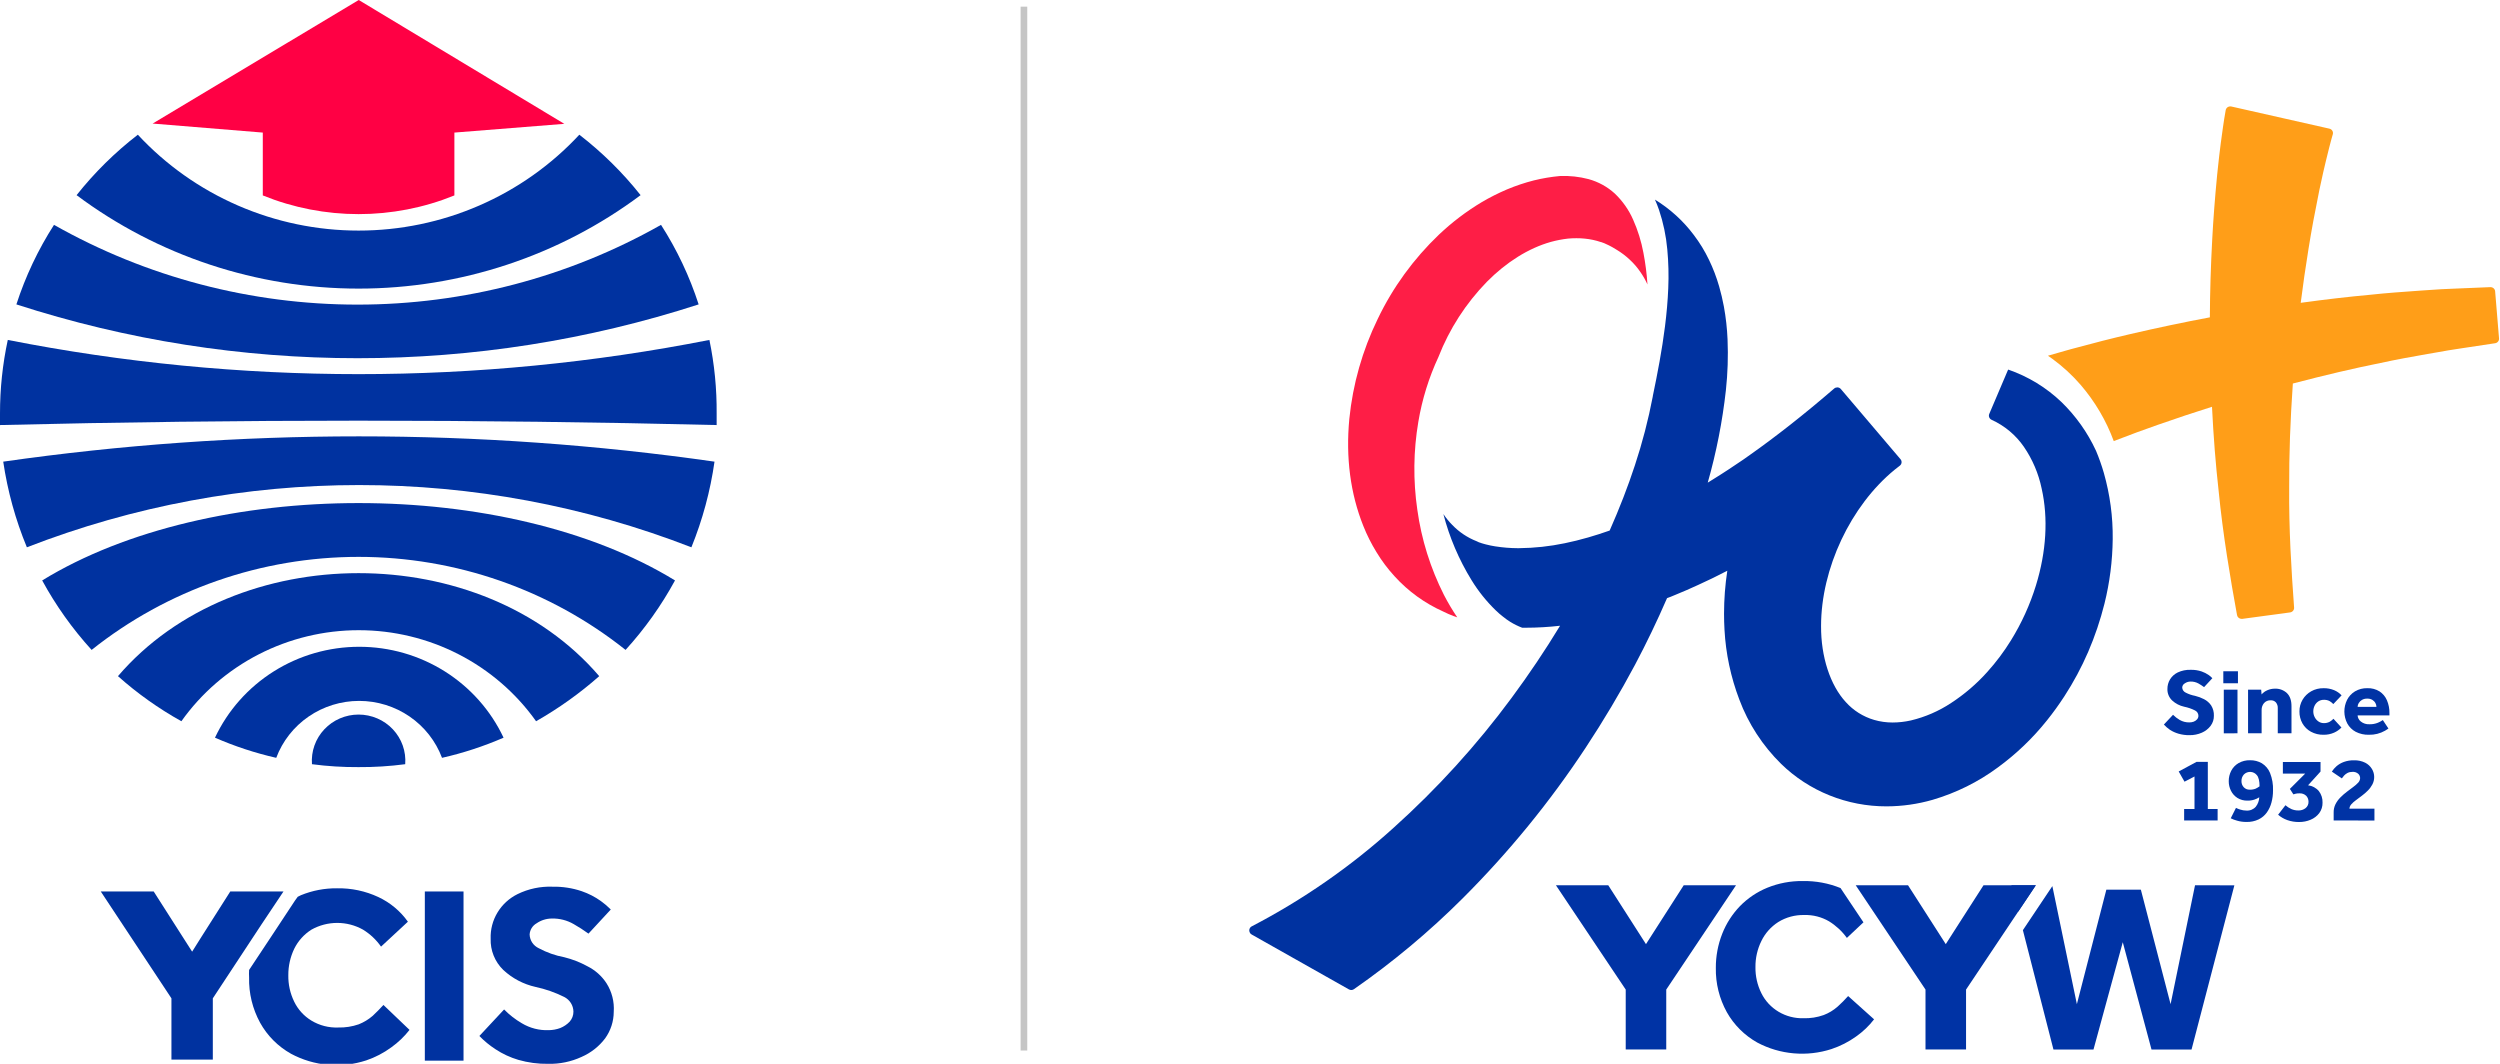 <svg width="188" height="80" viewBox="0 0 188 80" fill="none" xmlns="http://www.w3.org/2000/svg">
<g clip-path="url(#clip0_6089_295056)">
<g clip-path="url(#clip1_6089_295056)">
<path d="M8.871 50.847C10.329 52.147 11.929 53.284 13.64 54.237C15.142 52.123 17.138 50.397 19.46 49.205C21.781 48.013 24.36 47.391 26.977 47.391C29.593 47.391 32.172 48.013 34.493 49.205C36.815 50.397 38.811 52.123 40.313 54.237C42.01 53.272 43.602 52.136 45.062 50.847C36.211 40.519 17.722 40.519 8.871 50.847Z" fill="#0032A0"/>
<path d="M52.538 22.891C51.857 20.787 50.907 18.776 49.709 16.909C42.762 20.84 34.893 22.907 26.885 22.907C18.877 22.907 11.009 20.84 4.061 16.909C2.864 18.776 1.913 20.787 1.232 22.891C17.898 28.286 35.873 28.286 52.538 22.891V22.891Z" fill="#0032A0"/>
<path d="M23.46 57.468C24.619 57.621 25.787 57.694 26.956 57.687C28.132 57.695 29.307 57.621 30.472 57.468V57.468C30.509 56.991 30.445 56.512 30.286 56.061C30.126 55.61 29.874 55.197 29.545 54.846C29.216 54.496 28.817 54.216 28.373 54.025C27.929 53.834 27.45 53.735 26.966 53.735C26.482 53.735 26.003 53.834 25.559 54.025C25.116 54.216 24.717 54.496 24.388 54.846C24.058 55.197 23.806 55.61 23.647 56.061C23.487 56.512 23.424 56.991 23.46 57.468V57.468Z" fill="#0032A0"/>
<path d="M16.166 55.474C17.649 56.121 19.192 56.629 20.773 56.989C21.244 55.733 22.095 54.649 23.209 53.884C24.324 53.118 25.649 52.708 27.007 52.708C28.364 52.708 29.689 53.118 30.804 53.884C31.918 54.649 32.769 55.733 33.24 56.989C34.828 56.629 36.377 56.121 37.868 55.474C36.908 53.432 35.376 51.704 33.454 50.492C31.531 49.281 29.298 48.638 27.017 48.638C24.736 48.638 22.502 49.281 20.58 50.492C18.657 51.704 17.126 53.432 16.166 55.474V55.474Z" fill="#0032A0"/>
<path d="M53.347 25.563C35.931 28.993 18.001 28.993 0.586 25.563C0.194 27.386 -0.002 29.244 2.38456e-05 31.107C2.38456e-05 31.386 2.38456e-05 31.685 2.38456e-05 31.964C17.971 31.525 35.935 31.525 53.892 31.964C53.892 31.685 53.892 31.386 53.892 31.107C53.908 29.245 53.725 27.387 53.347 25.563V25.563Z" fill="#0032A0"/>
<path d="M48.173 14.676C46.83 12.982 45.283 11.455 43.566 10.13C41.457 12.402 38.892 14.216 36.035 15.457C33.177 16.699 30.088 17.34 26.966 17.34C23.844 17.34 20.755 16.699 17.898 15.457C15.04 14.216 12.475 12.402 10.366 10.13C8.649 11.455 7.102 12.982 5.759 14.676C11.863 19.235 19.31 21.703 26.966 21.703C34.622 21.703 42.069 19.235 48.173 14.676V14.676Z" fill="#0032A0"/>
<path d="M0.243 34.716C0.569 36.926 1.166 39.089 2.021 41.157C18.078 34.916 35.936 34.916 51.993 41.157C52.834 39.087 53.417 36.924 53.731 34.716C35.994 32.18 17.979 32.18 0.243 34.716V34.716Z" fill="#0032A0"/>
<path d="M3.172 43.649C4.196 45.531 5.444 47.285 6.89 48.873C12.576 44.346 19.661 41.877 26.966 41.877C34.272 41.877 41.357 44.346 47.042 48.873C48.488 47.285 49.736 45.531 50.76 43.649C38.11 35.892 15.822 35.892 3.172 43.649Z" fill="#0032A0"/>
<path d="M42.435 9.312L34.17 9.97V14.696C29.555 16.57 24.377 16.57 19.762 14.696V9.97L11.477 9.292L26.976 0L42.435 9.312Z" fill="#FF0044"/>
<path d="M28.835 75.573C28.573 75.853 28.31 76.132 28.027 76.391C27.716 76.66 27.36 76.876 26.976 77.029C26.483 77.2 25.963 77.281 25.441 77.268C24.73 77.298 24.026 77.117 23.42 76.75C22.86 76.41 22.411 75.919 22.127 75.334C21.822 74.713 21.67 74.03 21.682 73.34C21.676 72.651 21.828 71.969 22.127 71.346C22.416 70.759 22.863 70.262 23.42 69.91C24.011 69.578 24.68 69.403 25.36 69.403C26.04 69.403 26.709 69.578 27.3 69.91C27.835 70.239 28.296 70.673 28.654 71.186L30.674 69.312C30.108 68.514 29.343 67.876 28.451 67.458C27.48 67.004 26.414 66.779 25.34 66.8C24.411 66.791 23.49 66.967 22.632 67.318L22.389 67.438L22.187 67.717L20.53 70.229L18.732 72.941C18.722 73.127 18.722 73.314 18.732 73.499C18.703 74.688 18.989 75.863 19.56 76.909C20.1 77.885 20.905 78.693 21.884 79.242C22.742 79.703 23.687 79.986 24.661 80.071C25.634 80.157 26.615 80.044 27.542 79.741C28.216 79.512 28.849 79.183 29.421 78.764C29.941 78.393 30.404 77.95 30.796 77.448L28.835 75.573Z" fill="#0032A0"/>
<path d="M31.947 67.039V79.761H34.857V67.039H31.947Z" fill="#0032A0"/>
<path d="M45.607 73.938C45.253 73.394 44.758 72.954 44.172 72.662C43.626 72.362 43.041 72.135 42.435 71.984C41.763 71.858 41.115 71.63 40.515 71.306C40.314 71.213 40.143 71.067 40.022 70.884C39.901 70.701 39.834 70.488 39.828 70.269C39.838 70.098 39.892 69.931 39.983 69.785C40.075 69.639 40.202 69.517 40.353 69.432C40.691 69.199 41.093 69.074 41.505 69.073C42.08 69.06 42.646 69.205 43.142 69.492C43.526 69.71 43.897 69.95 44.253 70.209L45.931 68.395C45.7 68.161 45.45 67.948 45.183 67.757C44.743 67.443 44.26 67.195 43.748 67.019C43.04 66.779 42.294 66.665 41.546 66.68C40.636 66.646 39.733 66.838 38.919 67.238C38.292 67.547 37.769 68.027 37.411 68.621C37.052 69.215 36.874 69.898 36.898 70.588C36.883 71.024 36.959 71.458 37.123 71.863C37.286 72.268 37.533 72.635 37.848 72.941C38.526 73.573 39.363 74.014 40.273 74.217C41.023 74.377 41.75 74.632 42.435 74.975C42.639 75.08 42.811 75.237 42.932 75.43C43.053 75.623 43.118 75.845 43.122 76.072C43.125 76.35 43.024 76.62 42.839 76.829C42.641 77.037 42.399 77.2 42.132 77.308C41.854 77.411 41.56 77.465 41.263 77.468C40.552 77.495 39.849 77.314 39.242 76.949C38.753 76.664 38.304 76.315 37.908 75.912L36.049 77.906C36.414 78.283 36.821 78.617 37.262 78.903C37.791 79.252 38.37 79.521 38.979 79.701C39.708 79.911 40.464 80.012 41.222 80C42.087 80.02 42.944 79.842 43.728 79.482C44.433 79.176 45.046 78.695 45.506 78.086C45.925 77.503 46.151 76.806 46.153 76.092C46.206 75.335 46.015 74.581 45.607 73.938V73.938Z" fill="#0032A0"/>
<path d="M21.318 67.039L19.641 69.551L16.004 75.075V79.681H12.892V75.075L7.578 67.039H11.558L14.448 71.565L15.074 70.568L17.317 67.039H21.318Z" fill="#0032A0"/>
</g>
</g>
<g clip-path="url(#clip2_6089_295056)">
<path d="M138.98 74.903C138.728 75.186 138.459 75.456 138.175 75.71C137.871 75.975 137.522 76.186 137.143 76.331C136.658 76.504 136.144 76.586 135.629 76.571C134.97 76.59 134.32 76.423 133.756 76.088C133.193 75.754 132.741 75.268 132.455 74.688C132.151 74.077 131.999 73.405 132.01 72.726C132.002 72.047 132.154 71.376 132.455 70.764C132.736 70.184 133.175 69.69 133.724 69.338C134.309 68.976 134.991 68.792 135.684 68.809C136.336 68.791 136.98 68.955 137.54 69.281C138.069 69.607 138.526 70.031 138.885 70.531L140.132 69.359L138.651 67.145L138.409 66.782C137.51 66.417 136.543 66.237 135.569 66.255C134.657 66.243 133.752 66.413 132.909 66.754C132.13 67.072 131.427 67.545 130.844 68.142C130.265 68.745 129.811 69.452 129.509 70.224C129.188 71.043 129.026 71.914 129.031 72.791C129.01 73.95 129.294 75.095 129.857 76.115C130.392 77.069 131.185 77.86 132.15 78.401C132.997 78.852 133.929 79.128 134.889 79.211C135.849 79.295 136.816 79.185 137.73 78.888C138.391 78.667 139.013 78.35 139.576 77.947C140.092 77.585 140.549 77.149 140.931 76.653L138.98 74.903Z" fill="#0033A5"/>
<path d="M130.549 66.571L128.906 69.028L125.302 74.416V78.919H122.254V74.416L117.005 66.571H120.941L123.777 70.999L124.395 70.035L126.616 66.571H130.549Z" fill="#0033A5"/>
<path d="M165.066 66.572L163.228 75.513L160.993 66.905H158.397L156.181 75.513L154.337 66.636L153.993 67.149L152.349 69.607L152.121 69.949L154.419 78.923H157.431L159.633 70.853L161.793 78.923H164.804L168.025 66.576L165.066 66.572ZM151.256 66.572L151.766 68.558L153.094 66.572H151.256Z" fill="#0033A5"/>
<path d="M153.094 66.572L151.766 68.558L151.45 69.029L147.847 74.416V78.919H144.798V74.416L139.55 66.572H143.484L146.322 70.999L146.938 70.035L149.16 66.572H153.094Z" fill="#0033A5"/>
<path d="M162.724 54.486L163.412 53.752C163.56 53.901 163.727 54.03 163.909 54.137C164.129 54.265 164.38 54.33 164.636 54.325C164.745 54.327 164.854 54.309 164.957 54.273C165.057 54.236 165.147 54.176 165.218 54.098C165.285 54.023 165.322 53.928 165.321 53.829C165.321 53.745 165.297 53.662 165.252 53.591C165.206 53.52 165.141 53.462 165.064 53.425C164.807 53.296 164.532 53.202 164.249 53.145C163.911 53.071 163.6 52.909 163.348 52.677C163.229 52.565 163.136 52.43 163.075 52.281C163.013 52.132 162.984 51.972 162.99 51.811C162.987 51.559 163.054 51.312 163.184 51.094C163.321 50.868 163.523 50.686 163.763 50.569C164.066 50.427 164.399 50.359 164.735 50.37C165.016 50.363 165.295 50.404 165.561 50.493C165.75 50.558 165.929 50.649 166.094 50.762C166.193 50.832 166.286 50.912 166.369 51L165.747 51.672C165.615 51.575 165.477 51.485 165.334 51.403C165.149 51.299 164.939 51.247 164.725 51.253C164.573 51.254 164.424 51.301 164.3 51.387C164.243 51.418 164.194 51.463 164.16 51.517C164.125 51.572 164.106 51.634 164.103 51.698C164.105 51.779 164.13 51.858 164.176 51.926C164.221 51.994 164.285 52.048 164.361 52.083C164.582 52.199 164.821 52.281 165.068 52.327C165.303 52.384 165.53 52.468 165.744 52.579C165.959 52.689 166.143 52.85 166.278 53.047C166.425 53.282 166.497 53.555 166.484 53.83C166.488 54.098 166.403 54.361 166.242 54.578C166.072 54.803 165.845 54.982 165.583 55.096C165.291 55.225 164.974 55.289 164.654 55.284C164.371 55.289 164.088 55.251 163.817 55.172C163.591 55.106 163.377 55.009 163.18 54.883C163.013 54.769 162.86 54.635 162.724 54.486V54.486Z" fill="#0033A5"/>
<path d="M167.193 51.382V50.481H168.294V51.382H167.193ZM167.229 55.148V51.865H168.259V55.143L167.229 55.148Z" fill="#0033A5"/>
<path d="M169.054 55.143V51.865H170.041L170.07 52.221C170.188 52.084 170.338 51.976 170.506 51.906C170.679 51.829 170.867 51.789 171.057 51.788C171.225 51.779 171.394 51.804 171.552 51.861C171.71 51.919 171.854 52.007 171.976 52.12C172.207 52.343 172.321 52.675 172.32 53.113V55.14H171.288V53.257C171.298 53.101 171.249 52.947 171.151 52.824C171.102 52.77 171.042 52.727 170.975 52.699C170.907 52.671 170.834 52.659 170.761 52.662C170.664 52.657 170.567 52.673 170.478 52.711C170.389 52.748 170.311 52.806 170.249 52.879C170.133 53.022 170.071 53.2 170.074 53.382V55.144L169.054 55.143Z" fill="#0033A5"/>
<path d="M175.476 54.052L176.077 54.71C175.921 54.871 175.734 55.002 175.527 55.094C175.276 55.205 175.003 55.26 174.728 55.254C174.399 55.262 174.073 55.183 173.784 55.027C173.517 54.882 173.296 54.666 173.147 54.406C172.991 54.129 172.912 53.816 172.918 53.5C172.914 53.19 172.996 52.884 173.155 52.615C173.31 52.355 173.531 52.139 173.798 51.987C174.081 51.828 174.402 51.748 174.728 51.753C175.002 51.747 175.273 51.797 175.525 51.9C175.739 51.989 175.931 52.122 176.087 52.291L175.465 52.947C175.385 52.86 175.292 52.785 175.189 52.724C175.056 52.653 174.905 52.619 174.753 52.626C174.603 52.623 174.456 52.666 174.332 52.748C174.213 52.83 174.118 52.941 174.057 53.07C173.992 53.205 173.959 53.352 173.96 53.5C173.96 53.644 173.993 53.786 174.057 53.916C174.119 54.046 174.213 54.159 174.332 54.244C174.453 54.333 174.601 54.38 174.753 54.379C174.908 54.384 175.062 54.348 175.198 54.274C175.3 54.213 175.394 54.138 175.476 54.052V54.052Z" fill="#0033A5"/>
<path d="M179.189 54.15L179.61 54.786C179.562 54.819 179.473 54.872 179.357 54.948C178.988 55.16 178.565 55.266 178.137 55.254C177.794 55.264 177.454 55.187 177.149 55.031C176.881 54.888 176.661 54.671 176.517 54.407C176.375 54.132 176.299 53.829 176.296 53.521C176.293 53.213 176.363 52.909 176.5 52.631C176.633 52.369 176.838 52.148 177.093 51.992C177.374 51.826 177.698 51.742 178.026 51.752C178.348 51.74 178.666 51.824 178.939 51.992C179.187 52.156 179.381 52.387 179.496 52.657C179.628 52.966 179.693 53.298 179.686 53.632V53.799H177.292C177.297 53.888 177.321 53.976 177.363 54.055C177.405 54.135 177.464 54.205 177.536 54.26C177.715 54.403 177.942 54.476 178.173 54.464C178.396 54.472 178.618 54.432 178.823 54.348C178.951 54.294 179.074 54.227 179.189 54.15V54.15ZM177.292 53.157H178.709C178.707 53.059 178.682 52.962 178.634 52.875C178.581 52.776 178.501 52.693 178.405 52.633C178.287 52.564 178.152 52.53 178.015 52.536C177.876 52.531 177.739 52.565 177.619 52.633C177.518 52.692 177.434 52.775 177.375 52.875C177.323 52.96 177.294 53.058 177.292 53.157Z" fill="#0033A5"/>
<path d="M164.247 61.698V60.838H165.026V58.391L164.275 58.783L163.838 58.015L165.176 57.294H166.028V60.838H166.765V61.698H164.247Z" fill="#0033A5"/>
<path d="M167.751 61.536L168.145 60.753C168.246 60.803 168.351 60.845 168.459 60.878C168.611 60.929 168.77 60.955 168.931 60.955C169.063 60.964 169.195 60.943 169.317 60.893C169.438 60.843 169.547 60.767 169.633 60.669C169.795 60.464 169.887 60.214 169.897 59.956C169.785 60.027 169.665 60.084 169.539 60.127C169.369 60.184 169.19 60.211 169.011 60.207C168.743 60.215 168.479 60.144 168.252 60.004C168.044 59.871 167.877 59.685 167.769 59.466C167.657 59.243 167.6 58.998 167.601 58.749C167.598 58.477 167.662 58.207 167.787 57.964C167.911 57.724 168.102 57.524 168.338 57.386C168.601 57.236 168.903 57.161 169.207 57.17C169.518 57.165 169.824 57.243 170.091 57.397C170.369 57.57 170.584 57.825 170.706 58.124C170.872 58.544 170.948 58.992 170.931 59.442C170.933 59.746 170.894 60.049 170.816 60.343C170.746 60.615 170.626 60.872 170.463 61.102C170.304 61.323 170.091 61.502 169.843 61.622C169.56 61.755 169.249 61.82 168.935 61.811C168.698 61.813 168.462 61.782 168.234 61.716C168.067 61.672 167.906 61.612 167.751 61.536V61.536ZM169.919 59.138C169.919 58.734 169.85 58.449 169.714 58.289C169.657 58.218 169.586 58.16 169.504 58.118C169.422 58.076 169.332 58.052 169.24 58.047C169.148 58.043 169.055 58.057 168.97 58.09C168.884 58.124 168.806 58.174 168.742 58.239C168.616 58.379 168.55 58.56 168.559 58.746C168.555 58.912 168.615 59.073 168.727 59.197C168.783 59.258 168.852 59.307 168.929 59.339C169.007 59.371 169.09 59.386 169.174 59.383C169.327 59.39 169.48 59.364 169.622 59.309C169.727 59.26 169.826 59.201 169.919 59.132V59.138Z" fill="#0033A5"/>
<path d="M171.314 61.267L171.865 60.554C172 60.672 172.153 60.77 172.319 60.845C172.48 60.913 172.655 60.948 172.831 60.946C173.03 60.954 173.225 60.892 173.381 60.771C173.454 60.712 173.512 60.637 173.55 60.552C173.588 60.467 173.605 60.375 173.6 60.282C173.601 60.122 173.541 59.968 173.432 59.848C173.363 59.781 173.279 59.729 173.187 59.697C173.095 59.664 172.997 59.652 172.9 59.66C172.814 59.659 172.729 59.667 172.645 59.684C172.583 59.695 172.522 59.713 172.463 59.736L172.198 59.325L173.352 58.173H171.672V57.3H174.504V58.02L173.567 59.054C173.885 59.093 174.176 59.25 174.379 59.492C174.569 59.74 174.666 60.045 174.655 60.355C174.663 60.639 174.577 60.917 174.408 61.147C174.241 61.366 174.017 61.537 173.76 61.644C173.487 61.76 173.192 61.818 172.894 61.816C172.588 61.82 172.284 61.77 171.997 61.668C171.745 61.578 171.513 61.442 171.314 61.267V61.267Z" fill="#0033A5"/>
<path d="M175.491 61.698V61.104C175.485 60.887 175.533 60.671 175.629 60.475C175.725 60.287 175.85 60.114 176.001 59.964C176.151 59.812 176.313 59.671 176.484 59.541L176.967 59.178C177.104 59.08 177.23 58.969 177.344 58.846C177.43 58.753 177.479 58.633 177.482 58.507C177.479 58.389 177.429 58.276 177.344 58.192C177.283 58.139 177.212 58.098 177.135 58.072C177.057 58.047 176.975 58.038 176.894 58.046C176.768 58.043 176.644 58.07 176.532 58.126C176.435 58.176 176.348 58.243 176.274 58.323C176.213 58.389 176.157 58.461 176.107 58.535L175.355 58.025C175.451 57.876 175.568 57.74 175.702 57.622C175.864 57.483 176.05 57.374 176.252 57.3C176.496 57.212 176.755 57.17 177.015 57.175C177.31 57.165 177.602 57.227 177.866 57.357C178.075 57.464 178.249 57.626 178.369 57.825C178.48 58.007 178.538 58.215 178.539 58.426C178.541 58.623 178.493 58.818 178.401 58.992C178.311 59.162 178.196 59.318 178.058 59.454C177.919 59.593 177.769 59.723 177.611 59.841C177.454 59.961 177.304 60.073 177.161 60.178C177.034 60.268 176.917 60.372 176.814 60.488C176.733 60.578 176.684 60.691 176.676 60.81H178.558V61.704L175.491 61.698Z" fill="#0033A5"/>
<path d="M151.018 27.792C151.006 27.811 150.995 27.831 150.987 27.851L149.592 31.128C149.557 31.21 149.556 31.302 149.59 31.384C149.623 31.466 149.687 31.533 149.77 31.569C150.752 32.017 151.591 32.719 152.195 33.598C152.846 34.549 153.3 35.616 153.532 36.737C154.035 38.961 153.887 41.48 153.101 44.028C152.655 45.474 152.024 46.861 151.225 48.154C150.707 48.995 150.112 49.789 149.448 50.526C148.649 51.42 147.732 52.206 146.723 52.865C145.804 53.474 144.781 53.918 143.703 54.176C143.251 54.278 142.79 54.331 142.326 54.333C141.857 54.334 141.389 54.268 140.939 54.138C140.111 53.896 139.369 53.429 138.801 52.793C137.627 51.52 136.933 49.386 136.944 47.079C136.944 42.758 139.165 38.034 142.48 35.322C142.618 35.215 142.756 35.111 142.874 35.013C142.909 34.984 142.938 34.949 142.96 34.909C142.981 34.87 142.994 34.826 142.998 34.782C143.002 34.737 142.997 34.692 142.984 34.649C142.97 34.607 142.948 34.567 142.918 34.533L138.43 29.253C138.399 29.218 138.363 29.189 138.321 29.169C138.279 29.148 138.234 29.135 138.187 29.132H138.161C138.076 29.132 137.993 29.163 137.929 29.218C136.837 30.16 135.715 31.09 134.593 31.97C133.549 32.789 132.574 33.518 131.612 34.196C131.272 34.448 130.912 34.686 130.565 34.917C130.367 35.052 130.161 35.186 129.96 35.321C129.609 35.555 129.239 35.786 128.88 36.01L128.422 36.295C129.069 34.019 129.526 31.695 129.787 29.346C129.924 28.076 129.966 26.799 129.912 25.523C129.877 24.696 129.785 23.871 129.637 23.056C129.541 22.544 129.422 22.034 129.281 21.545C129.085 20.86 128.831 20.192 128.521 19.549C128.204 18.885 127.819 18.254 127.371 17.666C126.579 16.609 125.588 15.708 124.452 15.011C124.568 15.266 124.668 15.525 124.758 15.784C125.081 16.747 125.29 17.742 125.38 18.752C125.471 19.724 125.496 20.701 125.453 21.676C125.414 22.642 125.327 23.597 125.208 24.542C124.985 26.318 124.649 28.063 124.29 29.788C124.29 29.796 124.29 29.804 124.29 29.811C123.954 31.567 123.504 33.299 122.942 34.998C122.412 36.612 121.79 38.214 121.047 39.897C120.503 40.089 119.961 40.263 119.431 40.416C118.824 40.591 118.233 40.736 117.673 40.851C116.542 41.088 115.389 41.212 114.232 41.223H114.115C113.562 41.22 113.01 41.175 112.463 41.089H112.455C112.21 41.051 111.968 41.001 111.728 40.938L111.562 40.892L111.413 40.848L111.284 40.802H111.276C111.255 40.794 111.235 40.787 111.214 40.781L111.062 40.709L111.044 40.701C110.349 40.429 109.723 40.01 109.211 39.476C109.211 39.476 109.211 39.476 109.211 39.476C108.961 39.225 108.737 38.95 108.542 38.657C108.996 40.409 109.711 42.086 110.664 43.634C111.173 44.464 111.787 45.229 112.491 45.91L112.75 46.148C112.836 46.224 112.929 46.293 113.017 46.366C113.192 46.518 113.381 46.635 113.567 46.761C113.852 46.937 114.153 47.086 114.467 47.205H114.743C115.603 47.204 116.462 47.154 117.317 47.056C116.196 48.904 114.968 50.731 113.669 52.485C111.052 56.03 108.074 59.307 104.78 62.265C101.57 65.168 97.989 67.655 94.128 69.663C94.087 69.685 94.051 69.714 94.022 69.75C93.993 69.785 93.972 69.826 93.959 69.869C93.946 69.913 93.942 69.959 93.948 70.004C93.953 70.049 93.968 70.092 93.99 70.132V70.142C94.022 70.199 94.07 70.246 94.128 70.277L101.44 74.404C101.498 74.436 101.564 74.452 101.631 74.449C101.698 74.446 101.762 74.424 101.817 74.386C104.748 72.347 107.489 70.057 110.005 67.543C113.47 64.081 116.568 60.285 119.251 56.214C120.582 54.196 121.829 52.103 122.959 49.981C123.816 48.367 124.624 46.679 125.362 44.98L125.581 44.897H125.589L126.002 44.726C126.552 44.496 127.131 44.259 127.681 43.996C128.362 43.69 129.077 43.342 129.893 42.92C129.731 43.988 129.649 45.067 129.648 46.148C129.648 46.551 129.659 46.955 129.682 47.358C129.779 49.152 130.155 50.921 130.796 52.605C131.474 54.423 132.548 56.075 133.944 57.447C134.985 58.462 136.221 59.266 137.581 59.813C138.941 60.361 140.397 60.641 141.868 60.638C143.042 60.636 144.21 60.47 145.336 60.145C147.103 59.626 148.76 58.804 150.231 57.717C151.622 56.701 152.867 55.507 153.935 54.169C154.389 53.603 154.828 52.995 155.24 52.362C155.929 51.301 156.528 50.185 157.029 49.026C157.536 47.849 157.946 46.635 158.256 45.395C158.651 43.805 158.859 42.177 158.876 40.541C158.895 38.864 158.671 37.192 158.212 35.575C158.047 35.005 157.85 34.445 157.62 33.898C157.618 33.892 157.615 33.886 157.611 33.88C156.983 32.525 156.109 31.292 155.031 30.242C153.892 29.149 152.523 28.313 151.018 27.792V27.792Z" fill="#0032A0"/>
<path d="M106.582 38.327C106.262 36.133 106.288 33.905 106.659 31.719C106.941 30.034 107.45 28.393 108.173 26.839C108.992 24.738 110.23 22.818 111.815 21.189C113.287 19.703 114.95 18.664 116.618 18.193C117.043 18.076 117.477 17.992 117.915 17.942C118.126 17.923 118.336 17.914 118.543 17.914C118.755 17.913 118.968 17.923 119.18 17.945C119.591 17.984 119.997 18.072 120.387 18.204H120.404C120.56 18.253 120.711 18.316 120.856 18.39L120.983 18.449C121.034 18.473 121.089 18.503 121.147 18.534L121.275 18.604C121.366 18.651 121.453 18.703 121.538 18.761L121.556 18.773C121.919 18.989 122.256 19.243 122.562 19.532C122.863 19.81 123.131 20.122 123.36 20.46C123.566 20.754 123.743 21.066 123.89 21.392C123.837 20.589 123.735 19.79 123.583 18.999C123.424 18.146 123.165 17.314 122.811 16.519C122.488 15.783 122.02 15.116 121.434 14.556C120.874 14.045 120.196 13.672 119.458 13.469C118.763 13.287 118.044 13.208 117.325 13.235C116.658 13.296 115.997 13.406 115.348 13.566C114.654 13.743 113.974 13.971 113.315 14.248C112.672 14.523 112.048 14.837 111.446 15.19V15.19C110.278 15.888 109.193 16.711 108.211 17.643C106.296 19.471 104.733 21.623 103.6 23.994C102.451 26.357 101.73 28.897 101.469 31.501C101.194 34.406 101.547 37.118 102.524 39.558C102.795 40.237 103.124 40.892 103.508 41.517C103.901 42.168 104.359 42.779 104.876 43.341C105.894 44.464 107.14 45.366 108.536 45.99C108.72 46.083 108.811 46.125 108.904 46.163L108.97 46.191C109.089 46.242 109.195 46.282 109.3 46.325L109.345 46.342H109.354L109.586 46.425C109.22 45.885 108.887 45.325 108.588 44.746C107.568 42.727 106.89 40.559 106.582 38.327V38.327Z" fill="#FE1E46"/>
<path d="M187.634 21.906C187.627 21.821 187.587 21.741 187.523 21.683C187.458 21.625 187.374 21.593 187.286 21.593H187.271L185.009 21.687C184.821 21.696 184.631 21.704 184.442 21.711C183.882 21.734 183.304 21.758 182.733 21.805L181.989 21.856C180.751 21.944 179.466 22.032 178.206 22.17C176.621 22.314 174.919 22.511 173.014 22.772C173.183 21.442 173.38 20.073 173.603 18.695C173.815 17.366 174.081 15.928 174.414 14.298C174.452 14.123 174.491 13.941 174.531 13.76C174.646 13.222 174.767 12.673 174.897 12.146C174.994 11.727 175.078 11.392 175.158 11.086L175.296 10.564C175.308 10.519 175.323 10.466 175.337 10.413C175.37 10.296 175.401 10.186 175.425 10.105C175.439 10.061 175.443 10.014 175.438 9.967C175.433 9.921 175.417 9.876 175.394 9.836C175.37 9.796 175.338 9.76 175.3 9.732C175.261 9.705 175.217 9.685 175.171 9.675L167.796 8.009C167.77 8.004 167.745 8 167.719 8C167.65 8 167.583 8.019 167.526 8.055C167.487 8.081 167.453 8.114 167.427 8.152C167.4 8.191 167.382 8.234 167.373 8.28C167.336 8.478 167.31 8.64 167.285 8.799L167.26 8.942L167.168 9.559C167.113 9.921 167.061 10.308 167.002 10.77C166.919 11.383 166.853 12.002 166.788 12.6C166.768 12.789 166.748 12.978 166.728 13.167C166.557 14.938 166.439 16.498 166.362 17.946C166.251 19.978 166.191 21.966 166.181 23.864C164.254 24.225 162.247 24.647 160.201 25.122C158.875 25.429 157.457 25.788 155.742 26.255L155.313 26.376C154.885 26.495 154.446 26.621 154.005 26.75C154.122 26.829 154.238 26.911 154.352 26.995C155.129 27.564 155.838 28.218 156.465 28.942C157.544 30.197 158.386 31.628 158.954 33.17C160.172 32.698 161.244 32.303 162.279 31.943C163.639 31.467 165.003 31.012 166.342 30.59C166.455 32.853 166.618 34.927 166.841 36.912C167.164 40.211 167.721 43.489 168.225 46.257C168.239 46.336 168.281 46.407 168.344 46.459C168.407 46.511 168.486 46.539 168.568 46.539H168.616L172.214 46.054C172.302 46.042 172.382 45.998 172.438 45.931C172.494 45.864 172.522 45.778 172.516 45.692C172.308 42.842 172.119 39.773 172.147 36.643C172.136 34.222 172.226 31.666 172.422 28.841C174.854 28.204 177.01 27.698 179.011 27.296H179.018C180.179 27.04 181.374 26.826 182.53 26.623L183.307 26.489C183.845 26.385 184.394 26.302 184.925 26.22L185.462 26.139L187.633 25.811C187.72 25.798 187.799 25.753 187.854 25.685C187.909 25.617 187.935 25.531 187.927 25.445L187.634 21.906Z" fill="#FF9E18"/>
</g>
<path d="M77 0.5V79" stroke="#C5C5C5" stroke-width="0.5"/>
<defs>
<clipPath id="clip0_6089_295056">
<rect width="53.933" height="80" fill="white"/>
</clipPath>
<clipPath id="clip1_6089_295056">
<rect width="53.933" height="80" fill="white"/>
</clipPath>
<clipPath id="clip2_6089_295056">
<rect width="94" height="71.234" fill="white" transform="translate(93.933 8)"/>
</clipPath>
</defs>
</svg>
